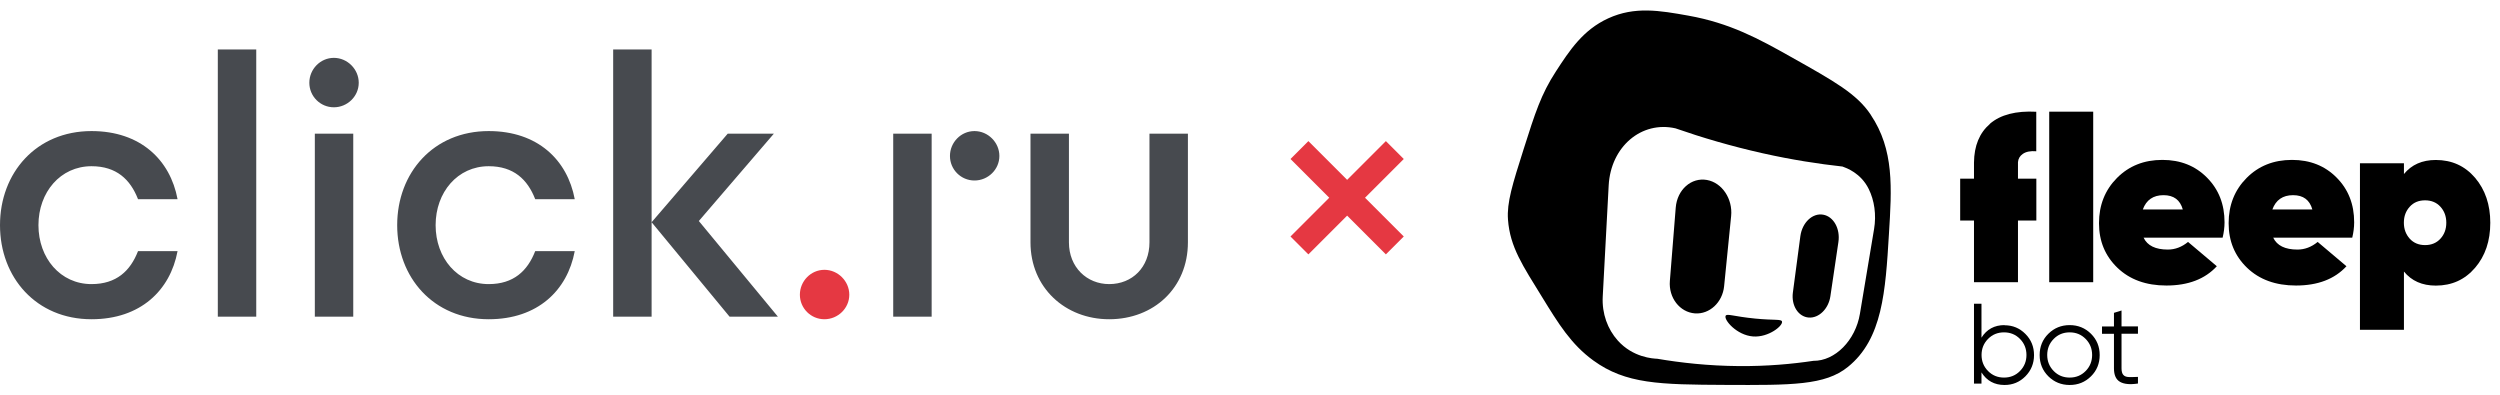 <?xml version="1.0" encoding="UTF-8"?> <svg xmlns="http://www.w3.org/2000/svg" width="354" height="56" viewBox="0 0 354 56" fill="none"><path d="M116.736 38.206C114.817 38.206 113.263 39.813 113.263 41.731C113.263 43.65 114.817 45.204 116.736 45.204C118.654 45.204 120.261 43.65 120.261 41.731C120.261 39.813 118.654 38.206 116.736 38.206Z" fill="#E53842"></path><path d="M50.798 11.719C50.798 13.637 49.191 15.192 47.275 15.192C45.357 15.192 43.802 13.637 43.802 11.719C43.802 9.8 45.357 8.193 47.275 8.193C49.191 8.193 50.798 9.8 50.798 11.719ZM44.58 44.842H50.021V18.924H44.58V44.842ZM30.842 44.842H36.285V7.002H30.842V44.842ZM86.825 7V44.842H92.268V7H86.825ZM12.958 23.536C16.483 23.536 18.454 25.404 19.543 28.202H25.141C24.102 22.656 19.904 18.56 12.958 18.56C5.132 18.56 0 24.47 0 31.882C0 39.294 5.132 45.204 12.958 45.204C19.904 45.204 24.102 41.108 25.141 35.562H19.543C18.454 38.362 16.483 40.228 12.958 40.228C8.553 40.228 5.444 36.548 5.444 31.882C5.444 27.218 8.553 23.536 12.958 23.536ZM69.2 23.536C72.726 23.536 74.696 25.404 75.785 28.202H81.383C80.345 22.656 76.146 18.56 69.2 18.56C61.374 18.56 56.242 24.47 56.242 31.882C56.242 39.294 61.374 45.204 69.2 45.204C76.146 45.204 80.345 41.108 81.383 35.562H75.785C74.696 38.362 72.726 40.228 69.2 40.228C64.795 40.228 61.684 36.548 61.684 31.882C61.684 27.218 64.795 23.536 69.2 23.536ZM137.987 18.56C136.068 18.56 134.514 20.167 134.514 22.085C134.514 24.004 136.068 25.559 137.987 25.559C139.905 25.559 141.512 24.004 141.512 22.085C141.512 20.167 139.905 18.56 137.987 18.56ZM162.764 18.924V34.319C162.764 37.844 160.328 40.228 157.062 40.228C153.9 40.228 151.361 37.844 151.361 34.319V18.924H145.917V34.319C145.917 40.746 150.843 45.204 157.062 45.204C163.387 45.204 168.208 40.746 168.208 34.319V18.924H162.764ZM126.479 44.842H131.922V18.924H126.479V44.842ZM109.582 18.924H103.049L92.268 31.468L103.308 44.842H110.152L98.955 31.295L109.582 18.924Z" fill="#474A4F"></path><path d="M184 21.247L190.754 28M190.754 28L197.507 34.754M190.754 28L184 34.754M190.754 28L197.507 21.247" stroke="#E53842" stroke-width="3.582"></path><g clip-path="url(#clip0_4145_1014)"><path d="M264.895 16.24C262.906 13.279 259.803 11.541 253.597 8.056C249.095 5.521 244.965 3.259 239.043 2.21C235.001 1.489 231.493 0.877 227.735 2.593C224.129 4.243 222.239 7.16 220.305 10.132C218.218 13.344 217.377 15.988 215.759 21.08C214.153 26.139 213.356 28.674 213.531 31.099C213.815 35 215.65 37.655 218.349 42.047C220.698 45.872 222.479 48.767 225.626 51.051C230.204 54.372 234.99 54.46 244.299 54.503C253.728 54.547 258.437 54.569 261.661 51.958C266.566 48.002 266.982 41.272 267.473 33.142C267.878 26.631 268.238 21.211 264.884 16.24H264.895ZM265.365 32.454L263.365 44.429C262.742 48.188 259.847 51.127 256.777 51.094C253.783 51.542 250.243 51.87 246.222 51.837C241.895 51.805 238.005 51.367 234.662 50.799C234.105 50.778 231.231 50.636 229.068 48.21C227.647 46.614 226.817 44.418 226.948 41.993L227.789 26.259C228.084 20.741 232.455 17.081 237.251 18.174C240.977 19.474 245.118 20.698 249.598 21.703C253.739 22.631 257.52 23.21 260.896 23.582C261.431 23.779 263.485 24.478 264.611 26.762C265.408 28.368 265.714 30.4 265.365 32.465V32.454Z" fill="black"></path><path d="M239.994 44.375C237.863 44.211 236.257 42.168 236.454 39.775L237.284 29.395C237.492 26.849 239.491 25.09 241.698 25.483C243.851 25.866 245.37 28.16 245.129 30.597L244.135 40.529C243.905 42.823 242.07 44.528 239.994 44.375Z" fill="black"></path><path d="M256.121 44.965C254.646 44.855 253.63 43.282 253.87 41.435L254.93 33.448C255.192 31.504 256.656 30.127 258.164 30.4C259.65 30.662 260.601 32.41 260.317 34.279L259.18 41.96C258.918 43.73 257.552 45.074 256.11 44.965H256.121Z" fill="black"></path><path d="M248.495 45.107C251.281 45.38 252.22 45.161 252.33 45.522C252.504 46.112 250.428 47.806 248.232 47.642C245.905 47.467 244.058 45.271 244.353 44.713C244.539 44.364 245.49 44.812 248.505 45.107H248.495Z" fill="black"></path><path d="M281.779 17.54C280.293 18.818 279.539 20.643 279.517 23.025C279.517 23.057 279.517 25.275 279.517 25.297H277.561V31.23H279.517V39.96H285.745V31.23H288.346V25.297H285.745C285.745 25.297 285.745 23.025 285.745 22.97C285.778 22.478 286.007 22.085 286.433 21.79C286.892 21.473 287.526 21.353 288.335 21.418V15.824C285.461 15.671 283.265 16.239 281.768 17.529L281.779 17.54Z" fill="black"></path><path d="M296.398 15.813H290.17V39.96H296.398V15.813Z" fill="black"></path><path d="M306.177 22.642C303.599 22.642 301.457 23.494 299.764 25.199C298.07 26.903 297.218 29.045 297.218 31.602C297.218 34.158 298.092 36.245 299.829 37.917C301.566 39.589 303.883 40.43 306.756 40.43C309.837 40.43 312.219 39.523 313.902 37.699L309.827 34.257C308.952 34.978 307.991 35.339 306.964 35.339C305.216 35.339 304.068 34.781 303.533 33.656H314.722C314.896 32.935 314.995 32.203 314.995 31.471C314.995 28.936 314.175 26.827 312.514 25.155C310.865 23.483 308.756 22.642 306.199 22.642H306.177ZM303.424 29.657C303.916 28.313 304.899 27.636 306.352 27.636C307.805 27.636 308.701 28.313 309.084 29.657H303.424Z" fill="black"></path><path d="M324.534 22.642C321.955 22.642 319.813 23.494 318.12 25.199C316.426 26.903 315.574 29.045 315.574 31.602C315.574 34.158 316.448 36.245 318.185 37.917C319.922 39.589 322.239 40.43 325.112 40.43C328.193 40.43 330.576 39.523 332.258 37.699L328.183 34.257C327.308 34.978 326.347 35.339 325.32 35.339C323.571 35.339 322.424 34.781 321.889 33.656H333.078C333.252 32.935 333.35 32.203 333.35 31.471C333.35 28.936 332.532 26.827 330.871 25.155C329.221 23.483 327.111 22.642 324.555 22.642H324.534ZM321.769 29.657C322.261 28.313 323.244 27.636 324.697 27.636C326.151 27.636 327.046 28.313 327.428 29.657H321.769Z" fill="black"></path><path d="M350.473 25.177C349.03 23.494 347.183 22.653 344.911 22.653C342.976 22.653 341.48 23.32 340.398 24.642V23.123H334.17V46.702H340.398V38.452C341.48 39.775 342.976 40.441 344.911 40.441C347.183 40.441 349.03 39.6 350.473 37.917C351.914 36.234 352.625 34.115 352.625 31.547C352.625 28.979 351.903 26.86 350.473 25.177ZM345.566 33.798C345.02 34.399 344.288 34.705 343.391 34.705C342.496 34.705 341.764 34.399 341.218 33.798C340.671 33.186 340.388 32.443 340.388 31.536C340.388 30.629 340.66 29.886 341.218 29.274C341.764 28.663 342.496 28.367 343.391 28.367C344.288 28.367 345.02 28.673 345.566 29.274C346.113 29.875 346.396 30.629 346.396 31.536C346.396 32.443 346.124 33.186 345.566 33.798Z" fill="black"></path><path d="M283.844 46.035C282.413 46.035 281.32 46.625 280.577 47.816V43.009H279.517V54.317H280.577V52.733C281.32 53.913 282.402 54.514 283.844 54.514C284.991 54.514 285.975 54.11 286.794 53.29C287.603 52.471 288.018 51.465 288.018 50.286C288.018 49.105 287.613 48.1 286.794 47.281C285.975 46.461 285.002 46.057 283.844 46.057V46.035ZM286.029 52.536C285.417 53.159 284.663 53.465 283.768 53.465C282.872 53.465 282.118 53.159 281.506 52.536C280.894 51.914 280.588 51.16 280.588 50.264C280.588 49.368 280.894 48.614 281.506 47.991C282.118 47.368 282.872 47.062 283.768 47.062C284.663 47.062 285.417 47.368 286.029 47.991C286.641 48.614 286.947 49.368 286.947 50.264C286.947 51.16 286.641 51.914 286.029 52.536Z" fill="black"></path><path d="M293.066 46.035C291.886 46.035 290.88 46.44 290.05 47.259C289.231 48.068 288.815 49.073 288.815 50.275C288.815 51.477 289.231 52.471 290.05 53.29C290.869 54.099 291.875 54.514 293.066 54.514C294.257 54.514 295.251 54.11 296.081 53.29C296.901 52.482 297.316 51.477 297.316 50.275C297.316 49.073 296.901 48.078 296.081 47.259C295.262 46.45 294.257 46.035 293.066 46.035ZM295.327 52.536C294.716 53.159 293.962 53.465 293.066 53.465C292.17 53.465 291.416 53.159 290.804 52.536C290.192 51.914 289.886 51.16 289.886 50.264C289.886 49.368 290.192 48.614 290.804 47.991C291.416 47.368 292.17 47.062 293.066 47.062C293.962 47.062 294.716 47.368 295.327 47.991C295.939 48.614 296.245 49.368 296.245 50.264C296.245 51.16 295.939 51.914 295.327 52.536Z" fill="black"></path><path d="M300.397 43.97L299.337 44.298V46.232H297.644V47.27H299.337V52.165C299.337 53.105 299.622 53.738 300.19 54.066C300.758 54.394 301.599 54.481 302.735 54.306V53.367C302.222 53.389 301.785 53.4 301.446 53.389C301.107 53.378 300.845 53.29 300.67 53.093C300.496 52.908 300.408 52.591 300.408 52.154V47.259H302.735V46.221H300.408V43.959L300.397 43.97Z" fill="black"></path></g><defs><clipPath id="clip0_4145_1014"><rect width="140.455" height="53.507" fill="white" transform="translate(213.507 1.247)"></rect></clipPath></defs></svg> 